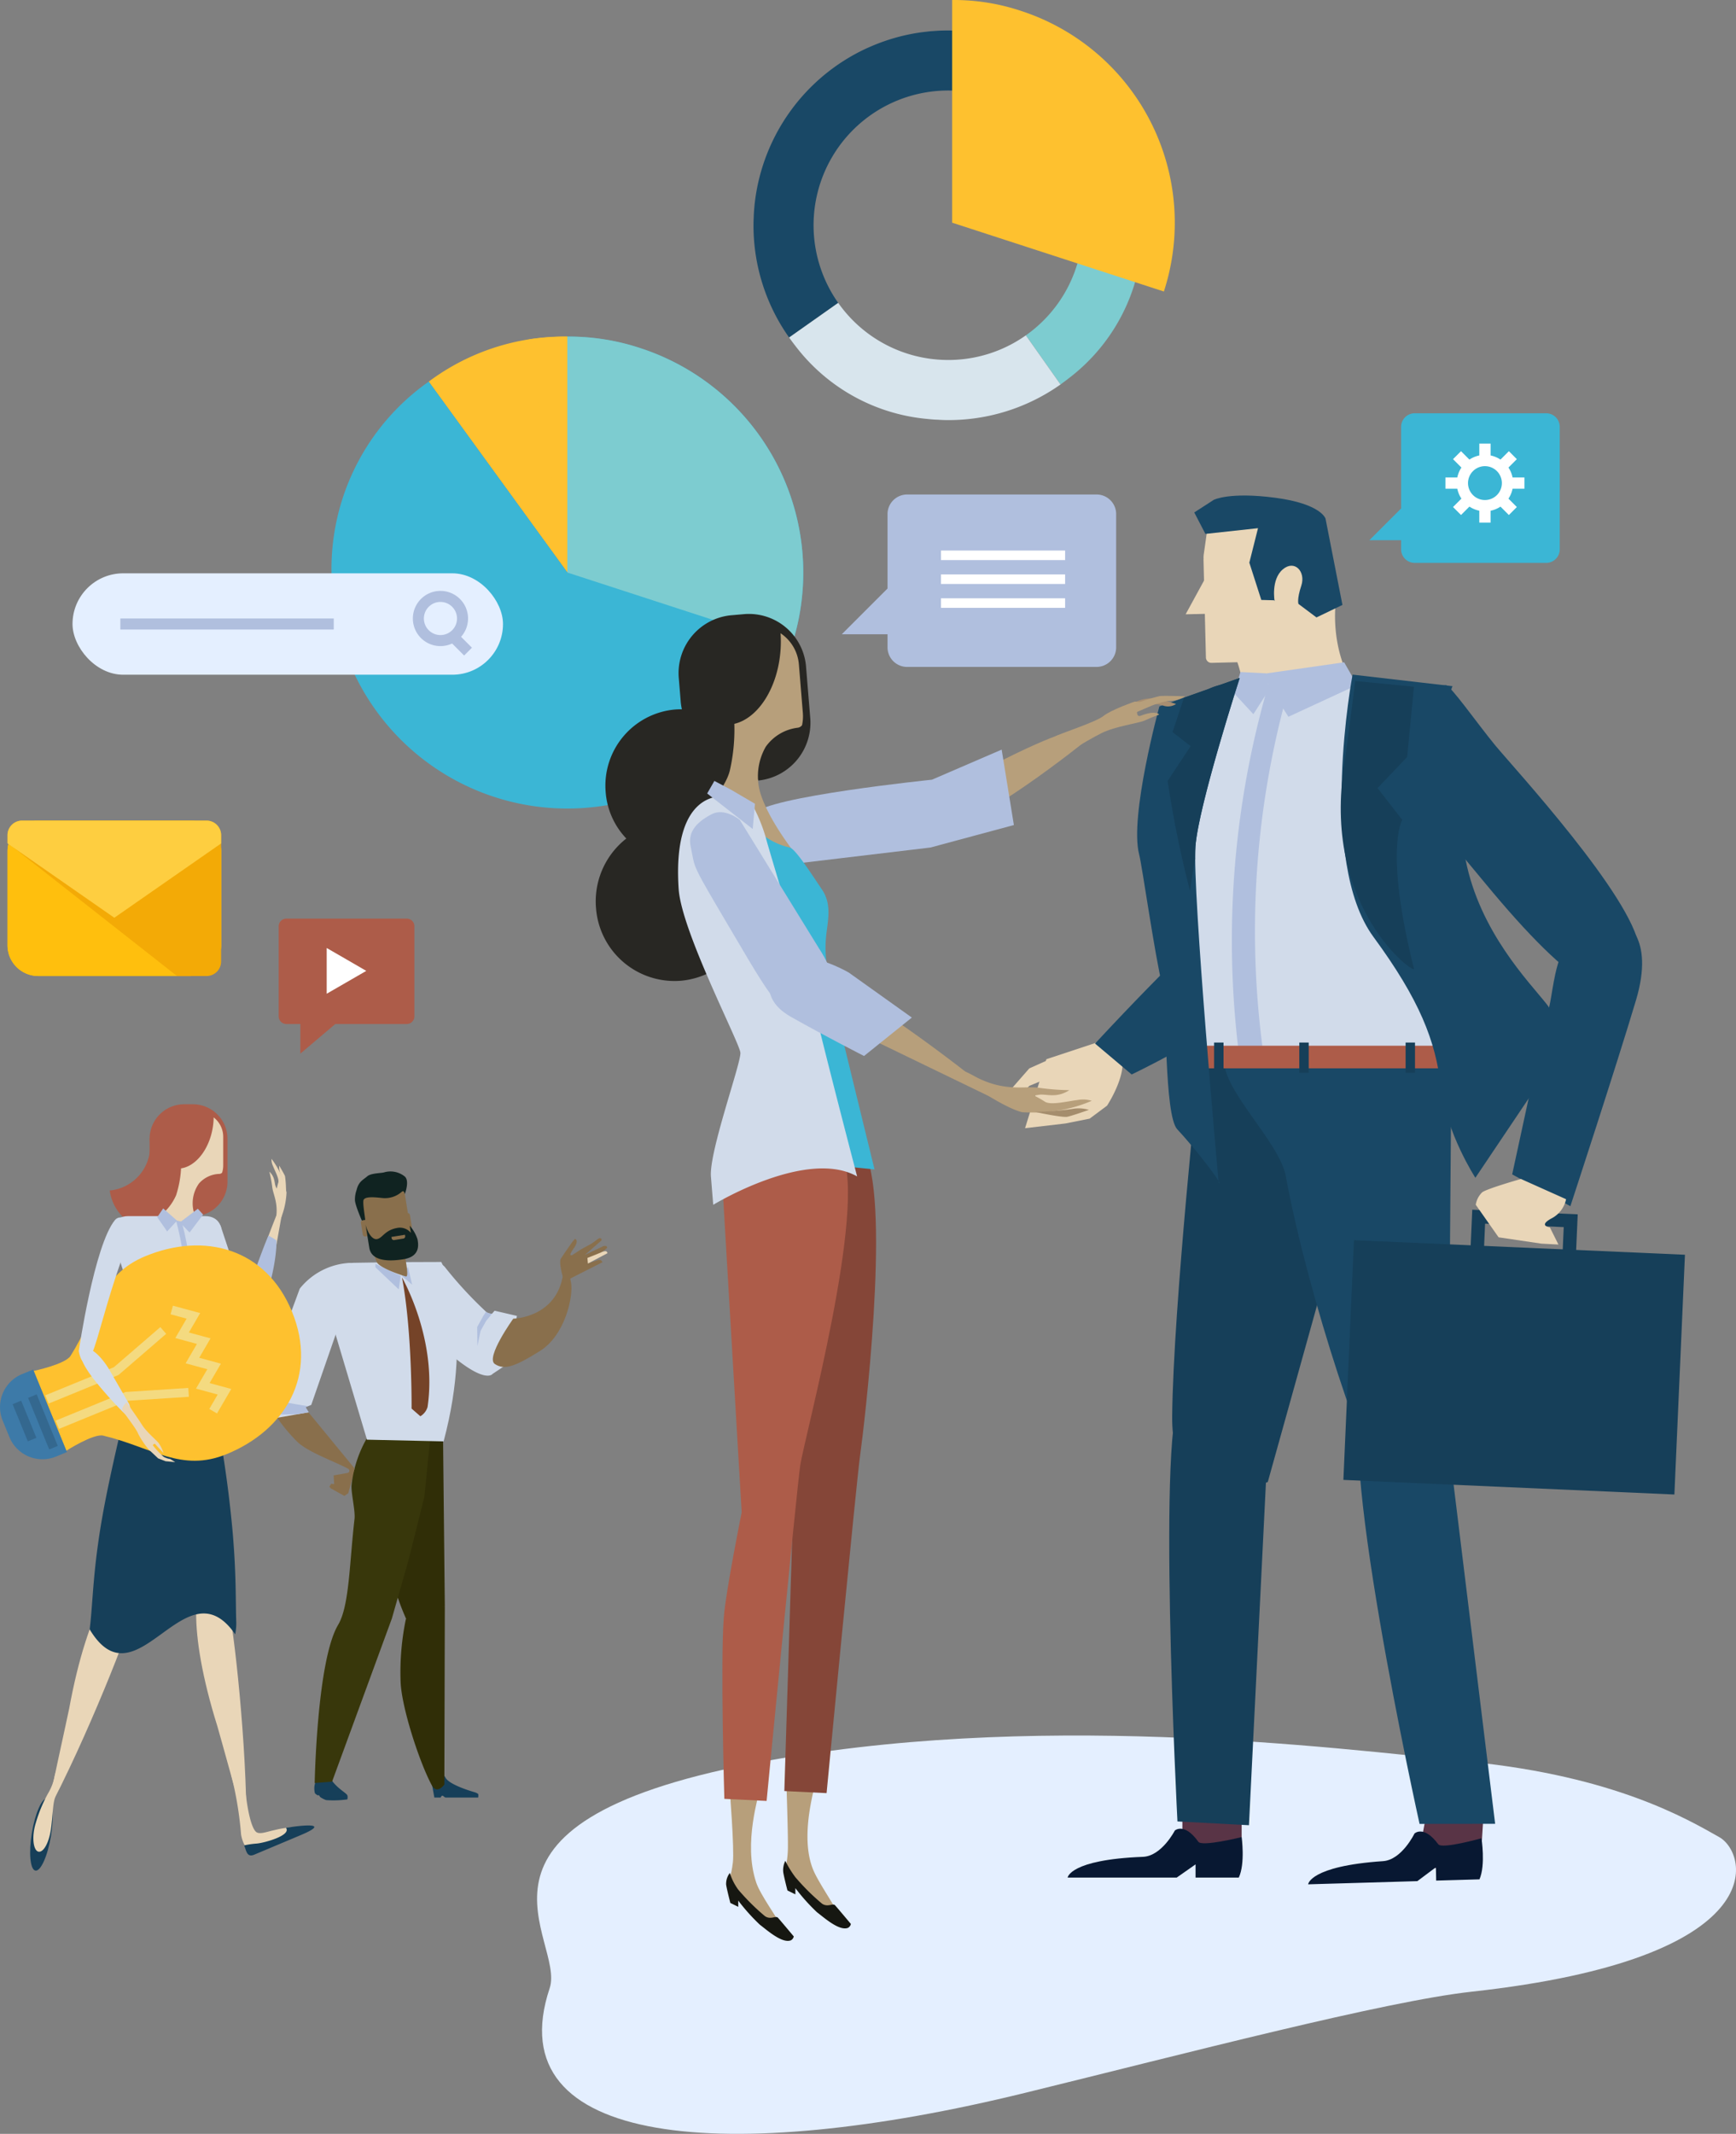 <svg id="Group_1716" data-name="Group 1716" xmlns="http://www.w3.org/2000/svg" xmlns:xlink="http://www.w3.org/1999/xlink" width="353.039" height="433.783" viewBox="0 0 353.039 433.783">
  <rect x="0" y="0" width="353.039" height="433.783" fill="#808080" stroke="none"/>
  <defs>
    <clipPath id="clip-path">
      <rect id="Rectangle_727" data-name="Rectangle 727" width="353.039" height="433.783" fill="none"/>
    </clipPath>
  </defs>
  <g id="Group_1715" data-name="Group 1715" clip-path="url(#clip-path)">
    <path id="Path_206" data-name="Path 206" d="M329.881,817.786c32.489-7.969,73.2-18.634,90.835-20.569,61.652-6.765,56.317-28.054,50.387-31.415-6.744-3.822-21.314-12.331-50.461-15.309s-89.6-10.564-146.019.322c-64.278,12.4-38.085,35.805-41.385,45.682-10.846,32.467,36.4,36.066,96.644,21.289" transform="translate(-121.453 -392.329)" fill="#e4efff"/>
    <path id="Path_207" data-name="Path 207" d="M141.717,767.109c.185.248.046.9.046.9a19.9,19.9,0,0,1-4.329.142,5.409,5.409,0,0,1-1.169-.6c-.074-.047-.2-.323-.273-.368-.132-.086-.2.06-.313-.02a3.591,3.591,0,0,1-.5-.377,3.728,3.728,0,0,1,.1-2.31s2.791-1.026,3.312-.321c1.223,1.664,2.714,2.4,3.122,2.946" transform="translate(-71.121 -402.215)" fill="#163f59"/>
    <path id="Path_208" data-name="Path 208" d="M185.533,764.037l.486,2.664H187.3s.141-.379.362-.379c.183,0,.422.379.673.379h6.588s.116-.562-.026-.755a2.573,2.573,0,0,0-.8-.357c-1.339-.394-5.166-1.626-5.833-2.965-.808-1.632-2.732,1.413-2.732,1.413" transform="translate(-97.687 -401.283)" fill="#163f59"/>
    <path id="Path_209" data-name="Path 209" d="M144.5,636.3l-2.729-1.52-.324-.339.38-.607.6.074-.107-1.778,2.859-.507,1.465-.688-1.354,4.824Z" transform="translate(-74.472 -332.199)" fill="#896f4c"/>
    <path id="Path_210" data-name="Path 210" d="M174.088,546.372s-3.059,3.368,6.358,12.263,11.135,6.294,11.135,6.294l2.845-1.894,2.111-9.9-4.546-1.055-.5.583a1.724,1.724,0,0,1-1.469-.6,81.29,81.29,0,0,1-8.106-8.817c-2.074-2.664-7.248,2.472-7.833,3.125" transform="translate(-91.411 -285.629)" fill="#d1dbea"/>
    <path id="Path_211" data-name="Path 211" d="M215.821,553.605s9.5-.172,10.256-10.062c.226-2.939.978-.1,1.495,2.711s-1.216,10.72-6.292,13.9-7.243,3.958-9.2,2.665,3.744-9.213,3.744-9.213" transform="translate(-111.446 -285.532)" fill="#896f4c"/>
    <path id="Path_212" data-name="Path 212" d="M180.931,725.894s-1.476,2.136-2.56.136c-2.5-4.609-6.215-15.994-6.342-21.175a53.177,53.177,0,0,1,1.08-12.6l7.918-2.582Z" transform="translate(-90.567 -363.127)" fill="#302e07"/>
    <path id="Path_213" data-name="Path 213" d="M177.163,616.906l.359,34.049-7.2,3.973a49.05,49.05,0,0,1-4.859-18.493c-.228-4.4-.344-14.278,2.118-17.636,3.34-4.551,9.579-1.894,9.579-1.894" transform="translate(-87.062 -324.407)" fill="#302e07"/>
    <path id="Path_214" data-name="Path 214" d="M158.641,616.609l-1.174,11.786-3.2,12.785-3.407,11.947L138.7,686.292l-3.538.286s.446-24.894,4.763-32.154c2.286-3.842,2.284-12.367,3.339-21.549.189-1.654-.746-5.39-.6-6.9a24.611,24.611,0,0,1,3.66-10.407Z" transform="translate(-71.167 -324.109)" fill="#38370b"/>
    <path id="Path_215" data-name="Path 215" d="M164.547,578.3l-15.593-.344-6.658-22.3s-4.32-13.483,3.958-13.655,17.816-.171,17.816-.171,6.835,12.572.476,36.466" transform="translate(-74.328 -285.287)" fill="#d1dbea"/>
    <path id="Path_216" data-name="Path 216" d="M124.251,605.1l9.874,12.018s-.356,1.752-1.148.822c-.1-.11.382-.464-.219-.794-2.428-1.324-8.124-3.362-10.234-5.4a35.092,35.092,0,0,1-4.747-5.834Z" transform="translate(-62.012 -318.597)" fill="#896f4c"/>
    <path id="Path_217" data-name="Path 217" d="M172.648,548.448s7.256,12.511,5.2,26.356a3.262,3.262,0,0,1-1.461,1.87l-1.785-1.558s.142-15.671-1.95-26.668" transform="translate(-90.902 -288.768)" fill="#754328"/>
    <path id="Path_218" data-name="Path 218" d="M166.39,545.059l-.4,2.762-4.74-4.49v-.692Z" transform="translate(-84.903 -285.71)" fill="#b0bfde"/>
    <path id="Path_219" data-name="Path 219" d="M173.839,543.982l.831,3.6-2.1-1.812Z" transform="translate(-90.86 -286.417)" fill="#b0bfde"/>
    <path id="Path_220" data-name="Path 220" d="M204.949,566.3l1.236-2.235.549-.866a1.854,1.854,0,0,0,1.261.372l-1.229,1.492-1.131,2.025L205,570.172Z" transform="translate(-107.909 -296.534)" fill="#b0bfde"/>
    <path id="Path_221" data-name="Path 221" d="M127.819,555.495,122.4,571.114l-1.176.468.652,1.036-6.686,1.164-2.939-5.106,7.81-21.2a13.921,13.921,0,0,1,9.748-5.2c4.876-.535-1.6,11.911-1.986,13.211" transform="translate(-59.101 -285.514)" fill="#d1dbea"/>
    <path id="Path_222" data-name="Path 222" d="M117.593,601.175s4.561.854,6.954,1.218l-.512.2.652,1.036-2.314.384-3.373.074-.527-1.248.986-.246Z" transform="translate(-61.915 -316.53)" fill="#b0bfde"/>
    <path id="Path_223" data-name="Path 223" d="M160.016,535.584a17.485,17.485,0,0,0,.839,2.96c.54,1.208,5.22,2.764,5.938,2.936s-.18-3.63-.18-4.492c0-.661-.423-.454.087-1.4Z" transform="translate(-84.251 -281.995)" fill="#896f4c"/>
    <path id="Path_224" data-name="Path 224" d="M165.6,520.309a1.358,1.358,0,0,1-1.125,1.558l-6.036.968a1.361,1.361,0,0,1-1.556-1.126l-1.433-8.94a1.358,1.358,0,0,1,1.126-1.556l6.034-.965a1.356,1.356,0,0,1,1.556,1.125Z" transform="translate(-81.836 -268.645)" fill="#896f4c"/>
    <path id="Path_225" data-name="Path 225" d="M153.908,513.03s-1.462-3.288-1.457-4.32a5.684,5.684,0,0,1,.333-2.008c.406-1.734,1.361-2.078,2.165-2.782s3-.613,3.534-.837a4.635,4.635,0,0,1,3.988.784c1.218.826.139,3.593.124,3.646-.047.166-.055-.865-.592-.479a5.154,5.154,0,0,1-3.859,1.306c-1.34-.128-3.848-.471-3.976.524s.45,3.882.376,4.123-.383.177-.635.043" transform="translate(-80.268 -264.787)" fill="#102321"/>
    <path id="Path_226" data-name="Path 226" d="M157.576,526.244a.454.454,0,0,1-.377.519l-1.3.208a.454.454,0,0,1-.52-.375l-.383-2.383a.456.456,0,0,1,.375-.521l1.3-.207a.451.451,0,0,1,.517.375Z" transform="translate(-81.604 -275.622)" fill="#896f4c"/>
    <path id="Path_227" data-name="Path 227" d="M174,523.606a.451.451,0,0,1-.374.52l-1.3.209a.455.455,0,0,1-.522-.376l-.38-2.382a.453.453,0,0,1,.375-.52l1.3-.211a.456.456,0,0,1,.518.378Z" transform="translate(-90.252 -274.232)" fill="#896f4c"/>
    <path id="Path_228" data-name="Path 228" d="M157.016,525.756l.751,4.692c.17,1.061.968,3.321,6.959,2.358,3.548-.567,3-3.154,2.863-4.011a7.688,7.688,0,0,0-1.59-2.8c-.015-.01.232,1.454.232,1.454a2.869,2.869,0,0,0-2.651-1.027c-2.72.435-3.082,2.126-4.286,2.292-.927.125-1.86-1.267-2.278-2.957" transform="translate(-82.672 -276.82)" fill="#102321"/>
    <path id="Path_229" data-name="Path 229" d="M168.679,531.216l1.862-.3a.452.452,0,0,0,.375-.519l-.041-.261-2.757.444.041.26a.455.455,0,0,0,.52.375" transform="translate(-88.517 -279.127)" fill="#896f4c"/>
    <path id="Path_230" data-name="Path 230" d="M241.167,539.577s-.9-3.039-.432-3.8,2.335-3.41,2.335-3.41l.535-.633s.974.252-.3,2.019-.216,1.272-.216,1.272l1.723-1.127,2.212-1.208.919-.67s.494-.42.69-.413c.571.022.344.482.344.482l-3.364,2.93,3.785-1.8s.52-.143.684.1,0,.318,0,.318l-3.838,3.115,2.048-.69s.514-.126.684.107c.186.255.242.318.242.318l-7.553,3.83Z" transform="translate(-126.681 -279.902)" fill="#896f4c"/>
    <path id="Path_231" data-name="Path 231" d="M252.3,538.562l2.731-1.1a2.256,2.256,0,0,1,.943-.282.408.408,0,0,1,.39.425L252.4,539.7Z" transform="translate(-132.843 -282.836)" fill="#e9d6b8"/>
    <path id="Path_232" data-name="Path 232" d="M212.346,192.477l-28.2-38.807a46.018,46.018,0,0,1,28.2-9.154Z" transform="translate(-96.957 -76.09)" fill="#fec12f"/>
    <path id="Path_233" data-name="Path 233" d="M234.963,192.477,227.1,145.1a51.419,51.419,0,0,1,7.86-.581Z" transform="translate(-119.574 -76.09)" fill="#fec12f"/>
    <path id="Path_234" data-name="Path 234" d="M190.354,192.477V144.516a47.971,47.971,0,1,1-47.975,47.961,46.534,46.534,0,0,1,19.776-38.807Z" transform="translate(-74.965 -76.09)" fill="#3bb6d5"/>
    <path id="Path_235" data-name="Path 235" d="M243.681,192.477l45.625,14.831a47.973,47.973,0,0,0-30.794-60.453,45.737,45.737,0,0,0-14.831-2.339Z" transform="translate(-128.303 -76.09)" fill="#7dccd0"/>
    <rect id="Rectangle_712" data-name="Rectangle 712" width="87.543" height="20.614" rx="10.307" transform="translate(14.748 116.548)" fill="#e4efff"/>
    <rect id="Rectangle_713" data-name="Rectangle 713" width="43.398" height="2.244" transform="translate(24.474 125.733)" fill="#b0bfde"/>
    <path id="Path_236" data-name="Path 236" d="M182.934,264.921a5.611,5.611,0,1,1,5.613-5.612,5.617,5.617,0,0,1-5.613,5.612m0-8.979a3.368,3.368,0,1,0,3.369,3.367,3.37,3.37,0,0,0-3.369-3.367" transform="translate(-93.364 -133.577)" fill="#b0bfde"/>
    <rect id="Rectangle_714" data-name="Rectangle 714" width="2.245" height="4.762" transform="translate(91.021 129.893) rotate(-44.996)" fill="#b0bfde"/>
    <path id="Path_237" data-name="Path 237" d="M119.709,414.218a1.554,1.554,0,0,0,1.5,1.607h2.9v6.02l7.11-6.02H145.8a1.555,1.555,0,0,0,1.5-1.607V396a1.553,1.553,0,0,0-1.5-1.6H121.207a1.551,1.551,0,0,0-1.5,1.6Z" transform="translate(-63.029 -207.657)" fill="#ad5c49"/>
    <path id="Path_238" data-name="Path 238" d="M148.363,411.677,144.34,414l-4.026,2.324v-9.3l4.026,2.323Z" transform="translate(-73.877 -214.309)" fill="#fff"/>
    <path id="Rectangle_715" data-name="Rectangle 715" d="M6.257,0H37.185a6.257,6.257,0,0,1,6.257,6.257V25.339a6.255,6.255,0,0,1-6.255,6.255H6.255A6.255,6.255,0,0,1,0,25.339V6.257A6.257,6.257,0,0,1,6.257,0Z" transform="translate(1.526 166.82)" fill="#ffbf0d"/>
    <path id="Rectangle_716" data-name="Rectangle 716" d="M6.257,0H37.185a6.257,6.257,0,0,1,6.257,6.257V25.339a6.255,6.255,0,0,1-6.255,6.255H6.255A6.255,6.255,0,0,1,0,25.339V6.257A6.257,6.257,0,0,1,6.257,0Z" transform="translate(1.526 166.82)" fill="#ffbf0d"/>
    <path id="Path_239" data-name="Path 239" d="M43.7,352.326H6.186a2.963,2.963,0,0,0-2.963,2.962v1.553l34.469,27.08H43.7a2.961,2.961,0,0,0,2.962-2.962V355.288a2.961,2.961,0,0,0-2.962-2.962" transform="translate(-1.697 -185.506)" fill="#f3aa06"/>
    <path id="Path_240" data-name="Path 240" d="M24.944,372.073l21.721-15.11v-1.675a2.961,2.961,0,0,0-2.962-2.962H6.186a2.963,2.963,0,0,0-2.963,2.962v1.675Z" transform="translate(-1.697 -185.506)" fill="#fece40"/>
    <path id="Path_241" data-name="Path 241" d="M455.868,446.895,444.6,450.623l-4.334,14.018,8.21-.958,4.921-.98,3.541-2.639s4.743-7.17,2.628-11a4,4,0,0,0-3.694-2.173" transform="translate(-231.806 -235.295)" fill="#e9d6b8"/>
    <path id="Path_242" data-name="Path 242" d="M524.652,293.108s6.081,39.219-10.263,50.669c-6.25,4.38-4.969,8.544-5.65-1.558s1.99-39.321,2.239-43.365c.306-5.038,4.43-6.081,13.675-5.746" transform="translate(-267.801 -154.297)" fill="#163f59"/>
    <path id="Path_243" data-name="Path 243" d="M503.557,383.041s6.405-1.531,7.145,4.639c.78,6.5,3.048,10.392-9.157,18.653a197.621,197.621,0,0,1-23.757,13.684l-7.446-6.28s28.516-30.95,33.215-30.7" transform="translate(-247.644 -201.589)" fill="#194866"/>
    <path id="Path_244" data-name="Path 244" d="M432.94,461.348l4.332-4.946,4.633-2.075.157,3.647-4.774,1.974s-1.974,2.062-2.754,1.922a7.492,7.492,0,0,1-1.594-.523" transform="translate(-227.951 -239.212)" fill="#e9d6b8"/>
    <path id="Path_245" data-name="Path 245" d="M548.942,439.061,522.9,532.433s-19.684,8.836-19.448-13.426,5.532-71.85,5.532-71.85Z" transform="translate(-265.075 -231.174)" fill="#163f59"/>
    <path id="Path_246" data-name="Path 246" d="M547.963,254.526s-1.9,9.917,3.76,18.826-22.884,4.655-22.884,4.655a21.946,21.946,0,0,0-3.719-15.267c-4.835-6.7,20.246-11.865,22.842-8.214" transform="translate(-276.161 -133.376)" fill="#e9d6b8"/>
    <path id="Path_247" data-name="Path 247" d="M548.119,292.713a231.312,231.312,0,0,0-27.309-3.331c-9.591-.557-13.654,4.454-15.919,5.77-4.671,2.728-13.792,24.343-7.848,45.435a150.443,150.443,0,0,1,4.769,24.7s43.833,14.6,46.813,13.8,9.409-10.185,7.536-16.61-4.335-46.64-.168-53.453.012-16.216-7.873-16.314" transform="translate(-260.676 -152.342)" fill="#d1dbea"/>
    <path id="Path_248" data-name="Path 248" d="M535.454,366.875q-2.434.375-4.881.757a185.833,185.833,0,0,1,6.416-77.073c1.34.338,2.682.668,4.027,1a181.433,181.433,0,0,0-5.562,75.312" transform="translate(-278.569 -152.984)" fill="#b0bfde"/>
    <rect id="Rectangle_717" data-name="Rectangle 717" width="12.054" height="18.366" transform="translate(240.453 357.966)" fill="#593446"/>
    <path id="Path_249" data-name="Path 249" d="M622.351,764.285l-1.071,16.776L608.33,780.6l3.589-19.032Z" transform="translate(-320.297 -400.979)" fill="#593446"/>
    <path id="Path_250" data-name="Path 250" d="M522.472,603.513l-4.061,81.945-14.542-.768s-4.351-83.474,1-86.534,17.6,1.53,17.6,5.357" transform="translate(-264.418 -314.414)" fill="#163f59"/>
    <path id="Path_251" data-name="Path 251" d="M571.925,454.644l-.619,78.33s-7.411,12.635-12.358,8.423c-3.829-3.262-16.186-39.883-20.7-64.444-1.311-7.147-13.34-17.821-12.563-24.268.366-3.014,46.245,1.959,46.245,1.959" transform="translate(-276.761 -237.836)" fill="#194866"/>
    <path id="Path_252" data-name="Path 252" d="M601.057,600.793l10.143,82.8-15.371.016s-18.139-81.656-10.685-87.366,15.457,1.88,15.913,4.554" transform="translate(-307.143 -312.836)" fill="#194866"/>
    <path id="Path_253" data-name="Path 253" d="M493.372,795.081h-8.8V792.4l-3.827,2.679H458.558s.382-3.635,15.3-4.212c3.831-.143,6.5-5.353,6.5-5.353s1.913-1.718,4.784,2.293c.751,1.051,8.8-.953,8.8-.953s.763,5.354-.575,8.225" transform="translate(-241.439 -413.396)" fill="#081832"/>
    <path id="Path_254" data-name="Path 254" d="M596.7,796.076l-8.808.254-.054-2.714-3.774,2.825-22.211.646s.3-3.7,15.232-4.711c3.827-.261,6.4-5.62,6.4-5.62s1.879-1.8,4.834,2.187c.763,1.038,8.782-1.222,8.782-1.222s.88,5.409-.4,8.355" transform="translate(-295.828 -414.028)" fill="#081832"/>
    <rect id="Rectangle_718" data-name="Rectangle 718" width="53.178" height="4.591" transform="translate(241.986 212.584)" fill="#ad5c49"/>
    <rect id="Rectangle_719" data-name="Rectangle 719" width="1.919" height="6.145" transform="translate(246.902 211.938)" fill="#163f59"/>
    <rect id="Rectangle_720" data-name="Rectangle 720" width="1.911" height="6.145" transform="translate(264.232 211.938)" fill="#163f59"/>
    <rect id="Rectangle_721" data-name="Rectangle 721" width="1.911" height="6.145" transform="translate(285.848 211.938)" fill="#163f59"/>
    <path id="Path_255" data-name="Path 255" d="M539.7,223.316c-3.308-6.232-17.815-11.468-20.063-7.864a13.583,13.583,0,0,0-1.9,4.6q-.368,2.663-.738,5.242a4.961,4.961,0,0,0-.066,1.179c0,.031-.014.06-.016.089l.49,19.926a1.111,1.111,0,0,0,1.138,1.081l13.088-.321c.564-.016,5.735-5.875,6.853-7.376,1.394-1.633.014-1.9.677-3.241.854-1.719,3.5-7.731.533-13.321" transform="translate(-272.168 -112.818)" fill="#e9d6b8"/>
    <path id="Path_256" data-name="Path 256" d="M518.287,228.676l4.935,8.07,4.925,8.073-9.454.234-9.457.229,4.53-8.3Z" transform="translate(-268.122 -120.402)" fill="#e9d6b8"/>
    <path id="Path_257" data-name="Path 257" d="M543.078,235l-3.44-17.54s-.864-3.013-10.221-4.246-12.506.424-12.506.424l-3.968,2.56,2.264,4.361,10.7-1.162-1.763,7.012,2.433,7.576,2.588.069.119.185s-.781-4.364,1.64-6.448,4.73.445,3.79,3.281-.583,3.721-.583,3.721l3.664,2.748Z" transform="translate(-270.074 -112.025)" fill="#194866"/>
    <path id="Path_258" data-name="Path 258" d="M536.525,288.795l.791,3.164-3.3,5.142-3.884-4.2,1.249-4.372Z" transform="translate(-279.126 -151.917)" fill="#b0bfde"/>
    <path id="Path_259" data-name="Path 259" d="M558.85,284.354l2.636,4.614-13.975,6.46-3.169-5.043-2.1-3.658Z" transform="translate(-285.498 -149.718)" fill="#b0bfde"/>
    <path id="Path_260" data-name="Path 260" d="M610.832,294.21c.908-.063,6.345,7.726,10.037,12.209,3.583,4.352,27.927,30.746,29.306,41.162s-6.172,9.4-10.756,7.022-11.67-9.335-20.66-20.235c-9.323-11.309-16.1-18.568-16.909-24.485s1.274-15.149,8.981-15.673" transform="translate(-316.8 -154.907)" fill="#194866"/>
    <path id="Path_261" data-name="Path 261" d="M598.785,291.995l-20.326-2.349s-7.186,37.739,4.24,53.309c9.409,12.812,12.638,21.127,13.728,30.512s7.006,18.463,7.006,18.463l16.266-24.2s1.752-6.659-1.814-11.156-13.548-14.644-16.432-29.252-4.283-32.187-2.669-35.324" transform="translate(-303.395 -152.504)" fill="#194866"/>
    <path id="Path_262" data-name="Path 262" d="M671.962,395.535s6.633,2.795,2.712,15.955-13.348,41.89-13.348,41.89l-11.834-6.467s5.937-27.632,7.441-33.639,1.067-19.491,15.029-17.739" transform="translate(-341.969 -208.174)" fill="#194866"/>
    <path id="Path_263" data-name="Path 263" d="M644.308,584.167,576.994,581.2l2.15-48.735,67.311,2.963Z" transform="translate(-303.798 -280.354)" fill="#163f59"/>
    <path id="Path_264" data-name="Path 264" d="M653.032,520.316l-21.445-.944L630.9,534.9l21.446.947Zm-18.837,1.9,15.99.7L649.741,533l-15.989-.706Z" transform="translate(-332.181 -273.459)" fill="#163f59"/>
    <path id="Path_265" data-name="Path 265" d="M652.215,510.292a5.674,5.674,0,0,1-3.016,3.932c-2.715,1.5-.28,1.793-.28,1.793l1.742,3.494-3.461-.183-8.707-1.286-4.647-6.618a4.465,4.465,0,0,1,1.321-2.544c1.036-.754,7.87-2.7,7.87-2.7Z" transform="translate(-333.732 -266.511)" fill="#e9d6b8"/>
    <path id="Path_266" data-name="Path 266" d="M504.987,393.747s-5.388-59.5-4.72-68.444c.625-8.321,9.006-34.236,9.006-34.236l-16.34,5.786s-6.141,22.4-4.114,30.1c.61,2.315,3.072,19.894,4.749,26.926.919,3.863.317,26.111,3.011,28.958,3.063,3.237,9.387,11.208,8.408,10.914" transform="translate(-257.156 -153.253)" fill="#194866"/>
    <path id="Path_267" data-name="Path 267" d="M502.509,302.084l3.688,2.849-4.68,7.072a214.274,214.274,0,0,0,4.551,22.372s.292-2.4,1.047-6.5c-.008-1.075.008-1.949.054-2.572.624-8.321,9-34.236,9-34.236l-11.332,4.012Z" transform="translate(-264.058 -153.252)" fill="#163f59"/>
    <path id="Path_268" data-name="Path 268" d="M590.743,293.552l-1.379,14.272-6.019,6.329,5.022,6.465s-3.7,5.988,2.376,30.249c.332,1.334-18.366-12.021-14.311-40.513,1.345-9.469,2.354-17.973,2.354-17.973Z" transform="translate(-303.199 -153.945)" fill="#163f59"/>
    <path id="Path_269" data-name="Path 269" d="M487.849,301.5a5.865,5.865,0,0,1,4.4-.139,2.993,2.993,0,0,0,2.438-.331s.507-.009-2.766-.83a7.3,7.3,0,0,0-5.828.607c-1.276.982-.837,1.96,1.76.693" transform="translate(-255.571 -157.878)" fill="#a88e71"/>
    <path id="Path_270" data-name="Path 270" d="M397.492,334.4c9-.813,31.367-18.936,31.367-18.936s6.436-9.067-27.13,9.324c-10.073,5.521-6.464,9.811-4.238,9.612" transform="translate(-207.972 -164.923)" fill="#b79f7b"/>
    <path id="Path_271" data-name="Path 271" d="M472.186,302.1l-.488-.65-2.8-.229s-4.775,1.654-6.349,2.923-8.97,3.62-9.774,4.144-.377,4.976-.377,4.976,6.854-4.178,9.7-5.605,7.642-2.053,8.785-2.568c1.943-.883,2.983-1.225,2.983-1.225s-.619-.975-3.754.233c-.829.317-.743-.776-.743-.776Z" transform="translate(-238.137 -158.6)" fill="#b79f7b"/>
    <path id="Path_272" data-name="Path 272" d="M487.18,302.241s-.314-1.695.332-1.927a38.8,38.8,0,0,1,4.773-1.5c.887-.116,5.193.045,5.193.045a6.1,6.1,0,0,1-3,.924c-2.375.076-7.3,2.462-7.3,2.462" transform="translate(-256.469 -157.307)" fill="#b79f7b"/>
    <path id="Path_273" data-name="Path 273" d="M368.765,321.841l-14.183,6.117s-33.705,3.451-36.157,6.911c-2.9,4.107-4.927,11.741-4.927,11.741l40.774-4.862,16.976-4.571Z" transform="translate(-165.062 -169.455)" fill="#b0bfde"/>
    <path id="Path_274" data-name="Path 274" d="M337.608,761.445s.419,11.735.372,15.073a18.4,18.4,0,0,1-.382,3.639s6.006,7.917,8.2,9.183,1.9.159,1.757-.474-3.393-5.38-4.393-7.757c-3.066-7.282.732-18.045.585-18.837s-6.142-.826-6.142-.826" transform="translate(-177.751 -400.915)" fill="#b79f7b"/>
    <path id="Path_275" data-name="Path 275" d="M339.806,491.772,338.83,557.2l-1.952,62.686,8.591.424s6.056-63.322,6.837-68.81,6.147-50.18,1.069-61.154-13.57,1.422-13.57,1.422" transform="translate(-177.372 -255.79)" fill="#854638"/>
    <path id="Path_276" data-name="Path 276" d="M348.8,506.858l-6.812,9.506-.585,39.059c2.42-5.316,4.213-9.2,4.778-10.318.93-1.836,4.657-8.412,8.876-16.542.042-2.811.068-5.638.068-8.463a142.481,142.481,0,0,0-6.325-13.242" transform="translate(-179.755 -266.87)" fill="#854638"/>
    <path id="Path_277" data-name="Path 277" d="M336.789,798.961a4.237,4.237,0,0,0-.42,2.279c.137.951.859,3.735.859,3.735l1.611.791V804.5a39.377,39.377,0,0,0,4.4,4.907c1.463,1.108,4.534,3.868,6.3,3.167a1.155,1.155,0,0,0,.587-.792s-2.785-3.326-3.225-3.8-1.465.473-2.635-.317a44.835,44.835,0,0,1-5.421-5.383,20.043,20.043,0,0,1-2.05-3.325" transform="translate(-177.089 -420.668)" fill="#161711"/>
    <path id="Path_278" data-name="Path 278" d="M313.219,767.714s.987,12.294.66,15.026c-.375,3.094-.806,3.18-.806,3.18s6.005,7.912,8.2,9.18,1.9.159,1.756-.476-3.564-5.3-4.393-7.757c-2.772-8.167.732-18.045.584-18.836s-6-.317-6-.317" transform="translate(-164.838 -404.141)" fill="#b79f7b"/>
    <path id="Path_279" data-name="Path 279" d="M309.874,493.726l4.109,69.861s-3.216,15.948-3.633,21.323c-.712,9.2.109,36.932.109,36.932l8.594.424s6.054-62.689,6.836-68.177,13.6-52.395,8.522-63.37-24.537,3.008-24.537,3.008" transform="translate(-163.154 -256.159)" fill="#ad5c49"/>
    <path id="Path_280" data-name="Path 280" d="M312.6,804.15a3.668,3.668,0,0,0-.748,2.356c.134.952.858,3.737.858,3.737l1.612.792v-1.266a39.372,39.372,0,0,0,4.4,4.908c1.465,1.107,4.534,3.867,6.3,3.166a1.151,1.151,0,0,0,.587-.793s-2.783-3.323-3.222-3.8-1.464.476-2.635-.316a44.576,44.576,0,0,1-5.421-5.382,11.28,11.28,0,0,1-1.723-3.4" transform="translate(-164.185 -423.4)" fill="#161711"/>
    <path id="Path_281" data-name="Path 281" d="M290.678,318.7a15.532,15.532,0,0,1-14.033,16.787,15.341,15.341,0,0,1-16.565-14.13,15.534,15.534,0,0,1,14.038-16.788,15.339,15.339,0,0,1,16.56,14.131" transform="translate(-136.909 -160.329)" fill="#282723"/>
    <path id="Path_282" data-name="Path 282" d="M287.893,367.567A16.226,16.226,0,0,1,273.226,385.1a16.019,16.019,0,0,1-17.293-14.755,16.223,16.223,0,0,1,14.66-17.535,16.022,16.022,0,0,1,17.3,14.759" transform="translate(-134.725 -185.728)" fill="#282723"/>
    <path id="Path_283" data-name="Path 283" d="M318.226,284.567A11.809,11.809,0,0,1,307.69,297.44l-3.335-5.391a11.658,11.658,0,0,1-12.475-10.871l-.366-4.451a11.816,11.816,0,0,1,10.54-12.874l2.874-.249A11.663,11.663,0,0,1,317.4,274.477Z" transform="translate(-153.465 -138.77)" fill="#282723"/>
    <path id="Path_284" data-name="Path 284" d="M319.552,271.9a24.05,24.05,0,0,1,0,3.366c-.536,7.725-4.56,13.909-9.4,15.044a37.36,37.36,0,0,1-.882,9.34c-.669,3.083-3.824,6.559-3.824,6.559-.392,5.4,17.808,11.685,17.315,10.863s-5.321-6.715-7.209-12.348a12.055,12.055,0,0,1,.986-9.75,9.35,9.35,0,0,1,6.45-3.867,1.312,1.312,0,0,0,.935-.522,8.785,8.785,0,0,0,.161-2.514l-.8-9.792a8.438,8.438,0,0,0-3.723-6.379" transform="translate(-160.815 -143.162)" fill="#b79f7b"/>
    <path id="Path_285" data-name="Path 285" d="M343.5,425.717l6.733.67s-5.5-22.509-7.766-31.827-2.353-12.424-2.093-15.383,1.309-6.515-.786-9.619-5.392-8.267-6.568-8.6a14.026,14.026,0,0,1-5.579-2.632c-.892-.778,16.058,67.388,16.058,67.388" transform="translate(-172.389 -188.663)" fill="#3bb6d5"/>
    <path id="Path_286" data-name="Path 286" d="M327.651,419.185s-5.845-22.321-8.554-33.617-9.372-32.628-10.038-35.337a34.656,34.656,0,0,0-2.523-6.237s-4.475-2.84-8.2-1.824-7.86,5.357-6.976,18.6c.578,8.629,12.383,31.208,12.554,33.272s-6.4,20.158-5.991,25.195.468,5.729.468,5.729,18.95-11.565,29.255-5.775" transform="translate(-153.346 -180.043)" fill="#d1dbea"/>
    <path id="Path_287" data-name="Path 287" d="M305.2,335.284l3.388,1.794,4.87,2.852-.468,5.123-9.258-7.214Z" transform="translate(-159.92 -176.533)" fill="#b0bfde"/>
    <path id="Path_288" data-name="Path 288" d="M415.378,460.747c6.257,3.489,10.461,2.04,13.411,2.506a50,50,0,0,0,6.135.473c-2.691,1.74-4.752.69-6.188.935s-.95-.01,1.191,1.388c1.219.8,4.53-.063,6.73-.331a5.931,5.931,0,0,1,2.822.169,28.688,28.688,0,0,1-5.662,1.778,34.978,34.978,0,0,1-8.393.547c-1.59-.247-5.838-2.445-8.629-4.487-3.138-2.293-5.919-5.491-1.416-2.978" transform="translate(-217.463 -242.108)" fill="#b79f7b"/>
    <path id="Path_289" data-name="Path 289" d="M338.447,416.514s1.475-2.456,14.424,5.252S383.142,443.8,383.142,443.8L351.81,428.637s-11.734-6.342-13.363-12.122" transform="translate(-178.199 -219.107)" fill="#b79f7b"/>
    <path id="Path_290" data-name="Path 290" d="M346.605,414.033s-12.1-7.111-15.425-.119c-1.89,3.974-.036,7.031,3.655,9.117,6.864,3.883,14.856,7.953,14.856,7.953l9.724-7.813Z" transform="translate(-173.978 -216.313)" fill="#b0bfde"/>
    <path id="Path_291" data-name="Path 291" d="M322.634,376.431l-16.145-26.177s-3.062-2.5-5.666-1.162c-3.758,1.936-4.84,4.094-4.311,6.6,1.041,4.938-.2,2.758,8.819,18.03,8.233,13.969,11.477,19.83,18.044,16.129,6.127-3.454-.741-13.416-.741-13.416" transform="translate(-156.053 -183.595)" fill="#b0bfde"/>
    <path id="Path_292" data-name="Path 292" d="M444.455,476.552s5.448,1.193,6.586,1c.8-.131,4.416-1.407,4.416-1.407a7.255,7.255,0,0,0-3.45-.181,59.67,59.67,0,0,1-7.552.589" transform="translate(-234.014 -250.524)" fill="#a58d6d"/>
    <path id="Path_293" data-name="Path 293" d="M449.591,114.256a38.114,38.114,0,0,0,14.749-28.221c.041-.7.075-1.409.089-2.127V83.9a37.771,37.771,0,0,0-1.765-12.256c-.038-.112-.079-.218-.111-.328.033.108.072.211.105.32L450.993,75.25a27.277,27.277,0,0,1,1.223,8.478v0a27.347,27.347,0,0,1-11.6,21.989l7.042,9.984c.661-.469,1.312-.953,1.938-1.448" transform="translate(-231.99 -37.55)" fill="#7dccd0"/>
    <path id="Path_294" data-name="Path 294" d="M340.859,68.459A27.385,27.385,0,1,1,389.4,44.587l11.665-3.613c-.033-.108-.072-.212-.1-.32-.158-.491-.32-.975-.491-1.455-.048-.135-.1-.272-.155-.411a38.868,38.868,0,0,0-34.9-25.651c-.377-.02-.75-.029-1.125-.037-.167,0-.331-.015-.5-.019-.031,0-.061,0-.094,0-.529-.007-1.056,0-1.586.015-.157.009-.314,0-.473.013-.413.015-.822.046-1.233.076-.286.019-.572.036-.859.063-.229.021-.457.052-.683.077-.472.054-.947.105-1.416.172a.65.65,0,0,1-.081.014,39.513,39.513,0,0,0-9.659,2.732c-.372.161-.75.32-1.123.49a.348.348,0,0,0-.033.016,39.614,39.614,0,0,0-22.64,31.227c-.011.077-.019.157-.028.234-.054.466-.093.939-.128,1.407-.018.242-.036.481-.05.72-.022.317-.026.637-.039.955-.007.276-.027.547-.03.822A39.4,39.4,0,0,0,330.878,75.5Z" transform="translate(-170.401 -6.887)" fill="#194866"/>
    <path id="Path_295" data-name="Path 295" d="M394.115,146.623l-7.042-9.983a27.26,27.26,0,0,1-16.167,5.006h0a27.336,27.336,0,0,1-21.992-11.605l-9.982,7.04c0,.005,0,.005.007.009.446.632.907,1.246,1.376,1.841A38.019,38.019,0,0,0,366.656,153.6c.074.008.145.013.217.02.542.056,1.087.112,1.637.146.033,0,.061,0,.089.007.161.01.323.01.484.017.548.033,1.095.067,1.651.075a39.412,39.412,0,0,0,22.977-6.949c.8-.551,1.066-.759.4-.291" transform="translate(-178.452 -68.469)" fill="#d8e5ed"/>
    <path id="Path_296" data-name="Path 296" d="M408.959,45.268l43.056,13.993A45.273,45.273,0,0,0,422.948,2.212,43.119,43.119,0,0,0,408.959,0Z" transform="translate(-215.324 0)" fill="#fec12f"/>
    <path id="Path_297" data-name="Path 297" d="M597.375,207.848a2.766,2.766,0,0,1-2.766-2.766v-1.843h-6.453l6.453-6.451V180.2a2.767,2.767,0,0,1,2.766-2.767h26.732a2.767,2.767,0,0,1,2.764,2.767v24.887a2.765,2.765,0,0,1-2.764,2.766Z" transform="translate(-309.675 -93.42)" fill="#3bb6d5"/>
    <path id="Path_298" data-name="Path 298" d="M636.893,197.34v2.294h-2.41a5.666,5.666,0,0,1-.838,2.014l1.706,1.706-1.621,1.622-1.706-1.707a5.68,5.68,0,0,1-2.012.837v2.411h-2.294V204.1a5.672,5.672,0,0,1-2.011-.837L624,204.974l-1.625-1.622,1.706-1.707a5.752,5.752,0,0,1-.838-2.012h-2.409V197.34h2.409a5.729,5.729,0,0,1,.838-2.012l-1.706-1.708L624,192l1.708,1.707a5.729,5.729,0,0,1,2.012-.839v-2.41h2.294v2.41a5.735,5.735,0,0,1,2.012.839L633.729,192l1.621,1.622-1.706,1.706a5.652,5.652,0,0,1,.838,2.012Zm-8.029-2.294a3.442,3.442,0,1,0,3.442,3.441,3.442,3.442,0,0,0-3.442-3.441" transform="translate(-326.881 -100.28)" fill="#fff"/>
    <path id="Path_299" data-name="Path 299" d="M80.092,489.841a7.042,7.042,0,0,1-7.042,7.041l-1.76-3.346c-3.89,0-7.042-5.859-7.042-9.746v-2.642a7.041,7.041,0,0,1,7.042-7.04h1.76a7.042,7.042,0,0,1,7.042,7.04Z" transform="translate(-33.828 -249.627)" fill="#ad5c49"/>
    <path id="Path_300" data-name="Path 300" d="M56.363,488.76a9.214,9.214,0,0,0-1.136.075,9.08,9.08,0,0,1-8.1,10.52,9.344,9.344,0,1,0,9.24-10.595" transform="translate(-24.811 -257.341)" fill="#ad5c49"/>
    <path id="Path_301" data-name="Path 301" d="M80.316,479.755a13.924,13.924,0,0,1-.17,1.983c-.71,4.519-3.46,7.954-6.462,8.375a21.529,21.529,0,0,1-1,5.457,10.724,10.724,0,0,1-2.649,3.667c-.509,3.158,10.238,7.792,9.984,7.284s-2.9-4.228-3.77-7.641a6.938,6.938,0,0,1,1.081-5.692,5.762,5.762,0,0,1,4.116-1.949.816.816,0,0,0,.593-.258,5.039,5.039,0,0,0,.22-1.472V483.7a4.983,4.983,0,0,0-1.945-3.947" transform="translate(-36.866 -252.6)" fill="#e9d6b8"/>
    <path id="Path_302" data-name="Path 302" d="M64,548.465c-1.186,2.913-7.581,2.913-8.77,0l-6.789-21.024c-1.189-2.913.109-5.3,2.884-5.3H58.8l3.405,1.634,3-1.634h1.81c2.774,0,4.071,2.384,2.885,5.3Z" transform="translate(-25.271 -274.919)" fill="#d1dbea"/>
    <path id="Path_303" data-name="Path 303" d="M88.679,525.823l6.745,20.326s.46,1.406-.954.478c-1.986-1.3-6.448-6.041-10.412-15.471-2.907-6.918,2.831-5.72,4.621-5.333" transform="translate(-43.833 -276.683)" fill="#d1dbea"/>
    <path id="Path_304" data-name="Path 304" d="M90.726,682.474c-.317-1.133-.543-2.272-.828-3.382-1.1-1.732-2.1-2.7-2.92-2.706-3.089-.02-4.732,10.542,1.59,30.691.352,1.12,5.883,21.382,5.891,20.568.135-16.384-2.589-41.078-3.733-45.171" transform="translate(-44.356 -356.13)" fill="#e9d6b8"/>
    <path id="Path_305" data-name="Path 305" d="M38.188,681.6c.247-1.147.58-2.26.846-3.377-.169-2.046-.6-3.373-1.321-3.759-2.726-1.456-9.1,7.125-12.9,27.9-.213,1.155-4.765,21.661-4.378,20.943,7.757-14.431,16.863-37.549,17.757-41.7" transform="translate(-10.745 -355.035)" fill="#e9d6b8"/>
    <path id="Path_306" data-name="Path 306" d="M71.56,521.319l-2.01,2.194-2.009-2.9,1.207-1.783Z" transform="translate(-35.562 -273.176)" fill="#b0bfde"/>
    <path id="Path_307" data-name="Path 307" d="M80.894,518.982l-3.665,2.773,1.986,2.05,2.75-3.64Z" transform="translate(-40.662 -273.254)" fill="#b0bfde"/>
    <path id="Path_308" data-name="Path 308" d="M76.057,550l1.187-.323a50.974,50.974,0,0,0-.525-25.479c-.385-.087-.766-.176-1.149-.262A52.19,52.19,0,0,1,76.057,550" transform="translate(-39.79 -275.86)" fill="#b0bfde"/>
    <path id="Path_309" data-name="Path 309" d="M68.1,633.71a11.963,11.963,0,0,0,.222-2.32c-.164-4.712.028-9.5-.736-18.449a240.384,240.384,0,0,0-6.142-36.418,20.165,20.165,0,0,0-1.289-3.888c-3.343-.464-6.744,1.809-10.21,2.79a33.834,33.834,0,0,0-3.151,8.6c-3.765,15.4-5.65,24.3-6.647,31.766-1.008,7.239-1.13,13.046-1.642,16.906,9.565,15.917,19.423-13.708,29.6,1.011" transform="translate(-20.271 -301.47)" fill="#163f59"/>
    <path id="Path_310" data-name="Path 310" d="M106.594,538.784s-1.411-.422.624-8.01a161.092,161.092,0,0,1,6.725-18.272l-3.2,17.9s-1.523,6.8-4.147,8.379" transform="translate(-55.873 -269.842)" fill="#e9d6b8"/>
    <path id="Path_311" data-name="Path 311" d="M116.867,510.462c.867-3.634-.418-5.576-.591-7.137a26.388,26.388,0,0,0-.6-3.177c1.224,1.138.985,2.322,1.3,3.015s.125.489.523-.784c.226-.724-.65-2.293-1.08-3.375a3.148,3.148,0,0,1-.3-1.454,15.386,15.386,0,0,1,1.644,2.638,19.047,19.047,0,0,1,1.41,4.192,15.979,15.979,0,0,1-1.032,4.972c-.7,1.9-1.9,3.728-1.275,1.11" transform="translate(-60.905 -261.969)" fill="#e9d6b8"/>
    <path id="Path_312" data-name="Path 312" d="M121.3,506.1a21.757,21.757,0,0,0-.2-3.5c-.152-.4-1.171-2.128-1.171-2.128a3.919,3.919,0,0,0,.276,1.8A32.679,32.679,0,0,1,121.3,506.1" transform="translate(-63.138 -263.508)" fill="#e9d6b8"/>
    <path id="Path_313" data-name="Path 313" d="M111.474,531.478c.024,3.783-1.2,9.523-3.526,15.656-.272.722-.556,1.43-.842,2.12-.439,1.055-2.277-.4-2.182-2.334.189-3.751,1.677-8.073,3.788-13.637.36-.952.737-1.877,1.118-2.774a13.767,13.767,0,0,1,1.643.968" transform="translate(-55.243 -279.323)" fill="#b0bfde"/>
    <path id="Path_314" data-name="Path 314" d="M112.181,772.69a21.643,21.643,0,0,0-3.958.6c-1.659.355-2.82.855-3.618.51-1.312-.569-2.313-6.317-2.494-10.494-.02-.468-2.856-1.562-2.725-1.044a73.223,73.223,0,0,1,1.965,11.951c.277,1.592,1.008,3.032,1.785,3.083,1.536.1,8.6-3.137,9.167-3.429s0-1.389-.123-1.177" transform="translate(-52.326 -401.273)" fill="#e9d6b8"/>
    <path id="Path_315" data-name="Path 315" d="M13.3,779.145c-.669,4.053-.343,7.483.729,7.659s2.481-2.963,3.15-7.018.344-7.481-.728-7.658-2.483,2.964-3.151,7.018" transform="translate(-6.822 -406.535)" fill="#163f59"/>
    <path id="Path_316" data-name="Path 316" d="M14.849,769.991c-.923,2.886-.529,5.731.542,5.909s2.224-2.039,2.583-5.05c.457-3.8.217-5.407,1.45-7.48,1.272-2.133,1.455-4.26,1.179-4.584s-1.715.48-1.906,1.59a10.909,10.909,0,0,1-1.238,3.429,28.833,28.833,0,0,0-2.611,6.185" transform="translate(-7.546 -399.478)" fill="#e9d6b8"/>
    <path id="Path_317" data-name="Path 317" d="M113.4,784.245c1.129,1.541-4.415,3.061-5.963,3.189a17.051,17.051,0,0,0-2.365.333c-.056.026-.11.039-.165.06a.845.845,0,0,0,.032.132c.4.939.507,2.364,2.009,1.731l9.421-3.964c7.7-3.239-3-1.516-2.969-1.482" transform="translate(-55.238 -412.662)" fill="#163f59"/>
    <path id="Path_318" data-name="Path 318" d="M53.726,577.149c11.888-4.867,18.6-15.973,13.286-28.945s-17.881-16.185-29.769-11.317c-9.275,3.8-9.834,11.617-15.267,20.285-1.074,1.715-7.5,3.068-7.5,3.068l6.64,16.218s5.527-3.538,7.5-3.068c9.953,2.368,15.833,7.555,25.109,3.759" transform="translate(-7.624 -281.546)" fill="#fec12f"/>
    <path id="Path_319" data-name="Path 319" d="M6.741,588.02l-2.235.915a7.252,7.252,0,0,0-3.964,9.457l1.374,3.355a7.252,7.252,0,0,0,9.457,3.963l2.237-.915Z" transform="translate(0 -309.603)" fill="#3d7aa8"/>
    <path id="Path_320" data-name="Path 320" d="M82.7,582.494l-1.568-.911,1.706-2.937-4.411-1.2,2.3-3.945-4.409-1.2,2.3-3.943-4.4-1.194,2.3-3.946-3.263-.882.473-1.75,5.549,1.5-2.3,3.947,4.405,1.194-2.3,3.946,4.409,1.2-2.3,3.945,4.406,1.2Z" transform="translate(-38.568 -295.156)" fill="#f4da80"/>
    <path id="Path_321" data-name="Path 321" d="M20.146,585.327l-.687-1.678L33.4,577.943l9.453-8.16,1.185,1.373-9.677,8.353Z" transform="translate(-10.245 -300.001)" fill="#f4da80"/>
    <path id="Path_322" data-name="Path 322" d="M24.594,604.223l-.687-1.678,14.213-5.818L50.88,595.9,51,597.7l-12.464.812Z" transform="translate(-12.588 -313.75)" fill="#f4da80"/>
    <rect id="Rectangle_722" data-name="Rectangle 722" width="1.883" height="11.33" transform="matrix(0.925, -0.379, 0.379, 0.925, 5.713, 284.169)" fill="#34688f"/>
    <rect id="Rectangle_723" data-name="Rectangle 723" width="1.884" height="8.157" transform="translate(2.568 285.456) rotate(-22.257)" fill="#34688f"/>
    <path id="Path_323" data-name="Path 323" d="M34.954,578.406s-2.069.877,2.128,6.35a79.214,79.214,0,0,0,6.077,6.849c2.7,2.759,1.267-1.589,1.267-1.589l-3.917-6.78s-2.611-4.833-5.555-4.831" transform="translate(-18.136 -304.541)" fill="#d1dbea"/>
    <path id="Path_324" data-name="Path 324" d="M41.2,523.218c-4.217,5.088-7.375,26.662-7.375,26.662s.8,4.886,2.771.292c1.218-2.839,2.773-10.073,6.128-19.422,2.965-8.261-.484-8.786-1.524-7.532" transform="translate(-17.81 -275.213)" fill="#d1dbea"/>
    <path id="Path_325" data-name="Path 325" d="M63.259,614.214l-1.972-.187-1.508-.584-1.907-1.8a17.5,17.5,0,0,1-2.16-3.212c-.378-1.055-2.992-4.321-3.22-4.8s.853-1.6.853-1.6,2.229,3.118,3.169,4.613,3.019,3.169,3.41,3.742a7.783,7.783,0,0,1,.952,1.959s-1.3-1.324-1.6-1.712-.573.153-.573.153a15.468,15.468,0,0,0,2.227,2.357,4.2,4.2,0,0,0,1.319.435Z" transform="translate(-27.622 -316.977)" fill="#e9d6b8"/>
    <path id="Path_326" data-name="Path 326" d="M374.844,247.366a3.985,3.985,0,0,1-3.985-3.985v-2.656h-9.3l9.3-9.3V216.3a3.985,3.985,0,0,1,3.985-3.986h38.523a3.986,3.986,0,0,1,3.987,3.986v27.079a3.986,3.986,0,0,1-3.987,3.985Z" transform="translate(-190.368 -111.788)" fill="#b0bfde"/>
    <rect id="Rectangle_724" data-name="Rectangle 724" width="25.243" height="1.941" transform="translate(191.362 111.919)" fill="#fff"/>
    <rect id="Rectangle_725" data-name="Rectangle 725" width="25.243" height="1.941" transform="translate(191.362 116.772)" fill="#fff"/>
    <rect id="Rectangle_726" data-name="Rectangle 726" width="25.243" height="1.942" transform="translate(191.362 121.627)" fill="#fff"/>
  </g>
</svg>
